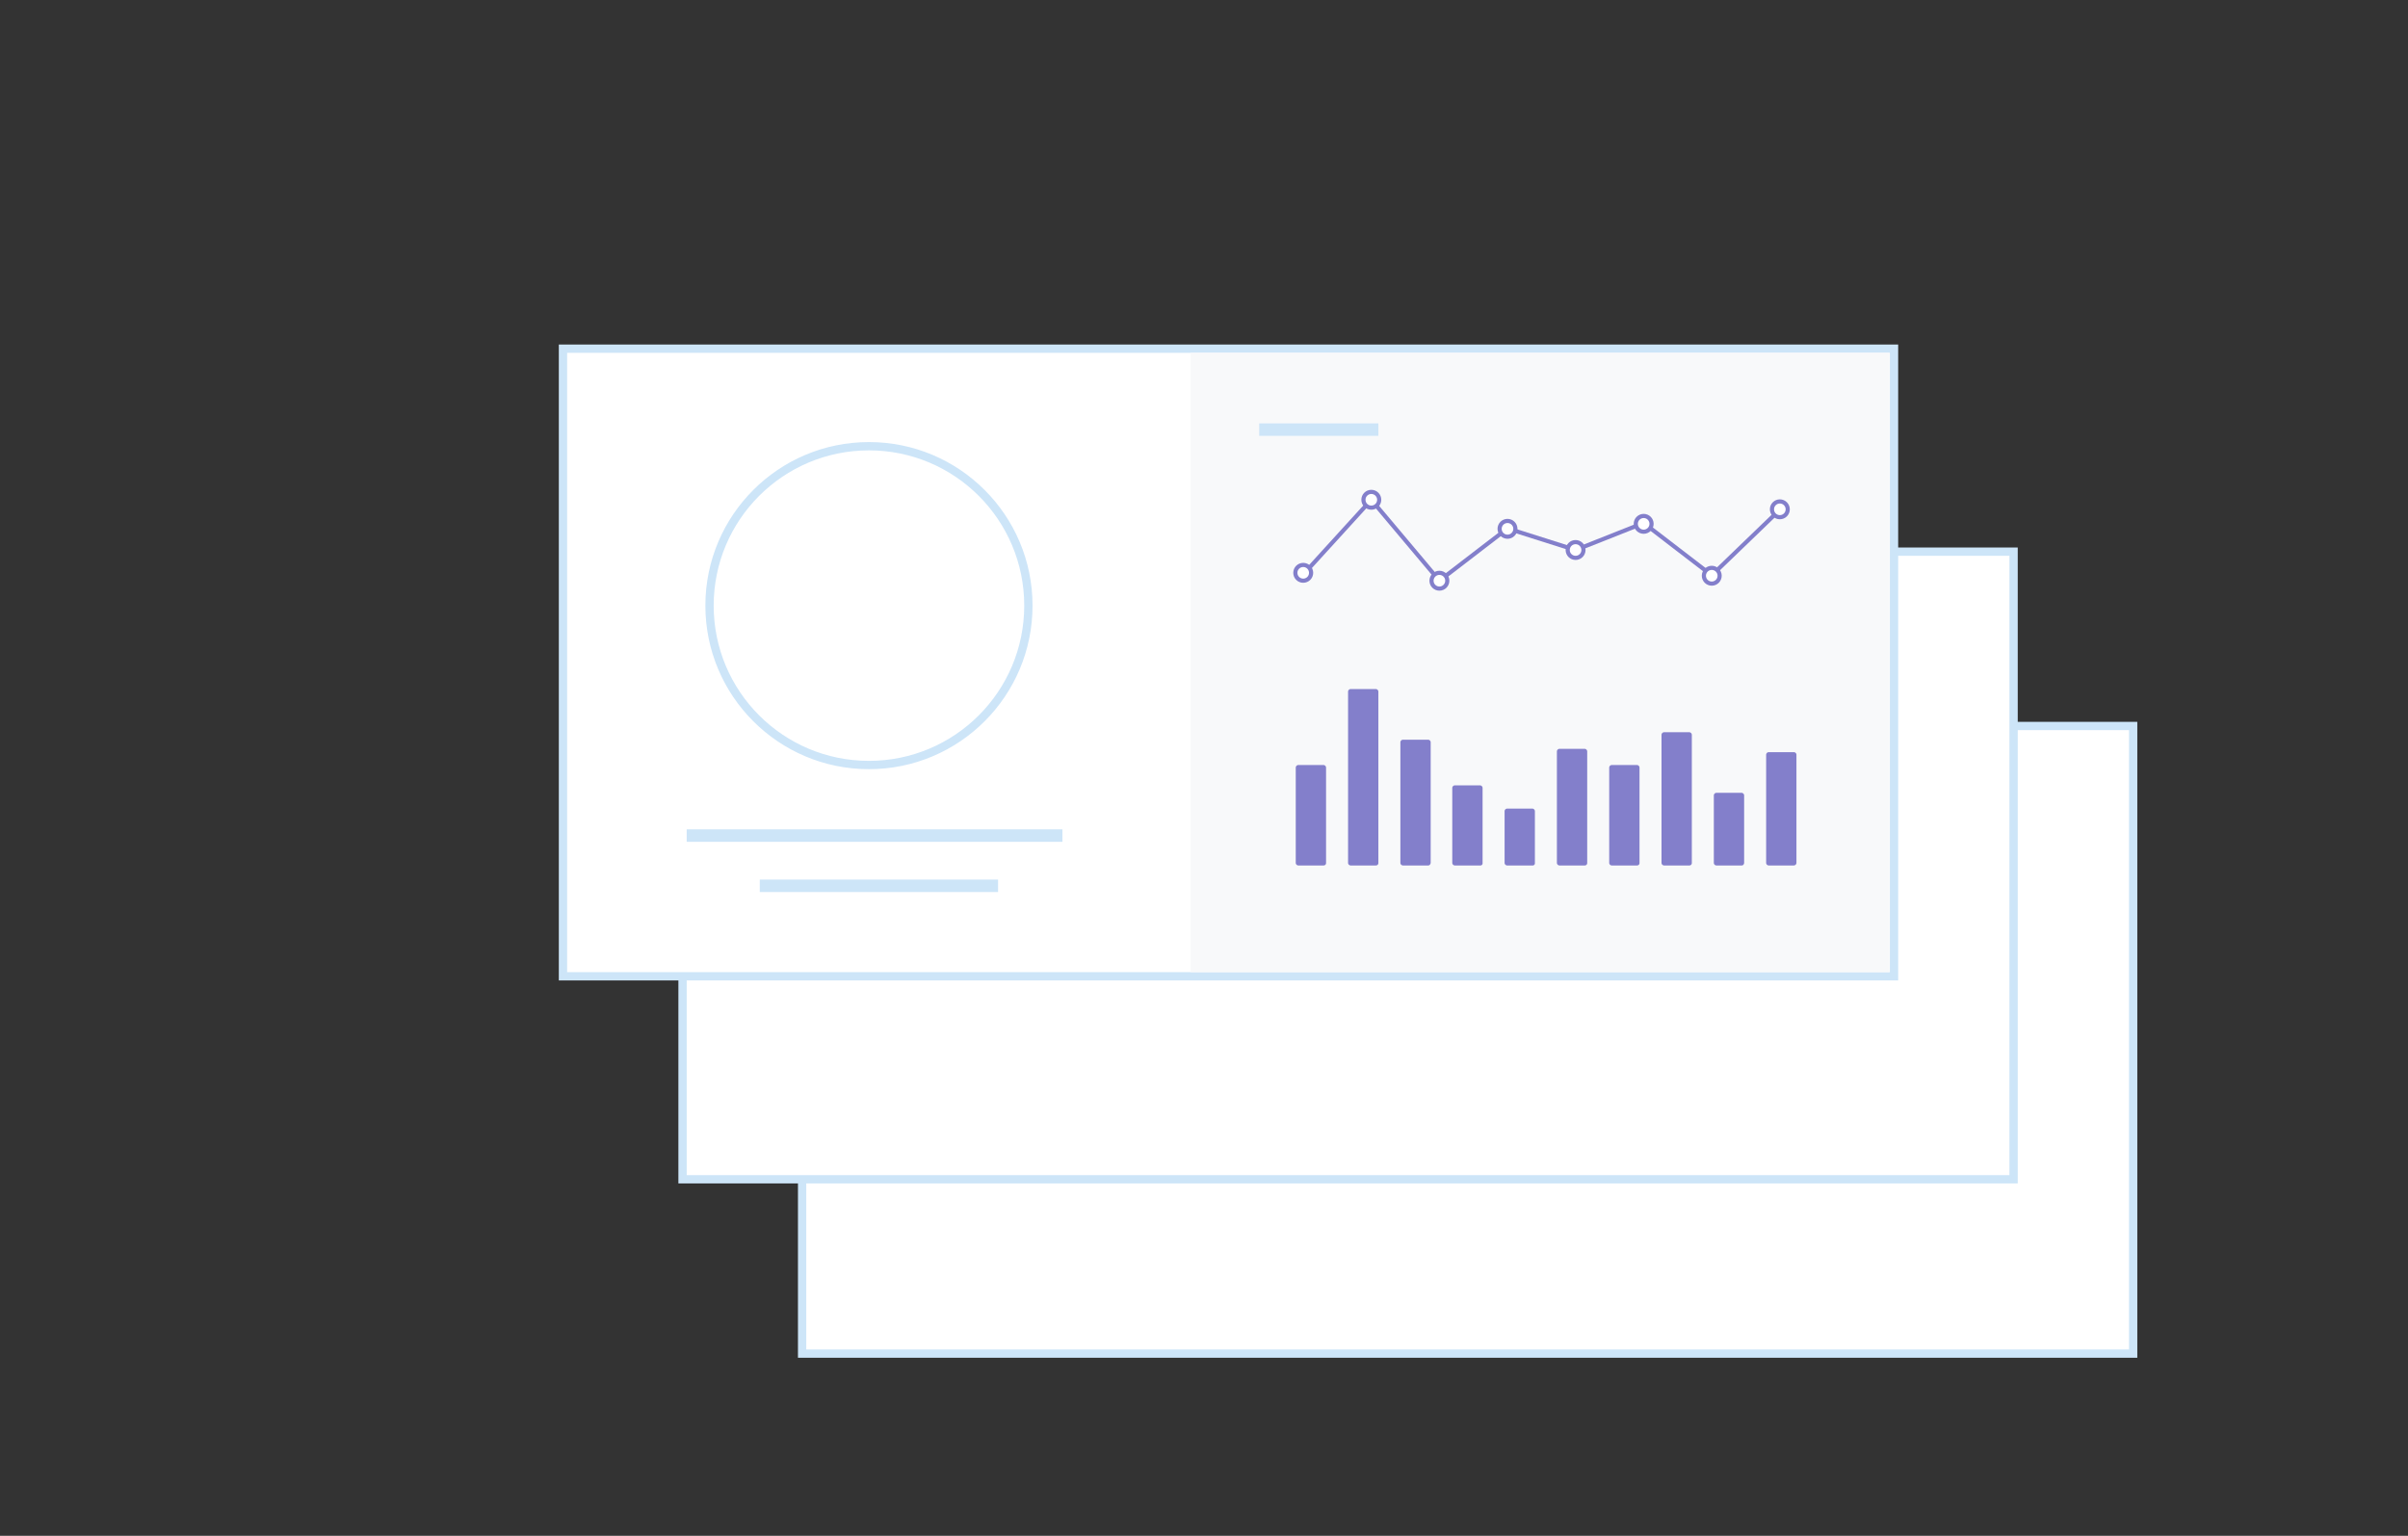 <svg id="Calque_1" data-name="Calque 1" xmlns="http://www.w3.org/2000/svg" viewBox="0 0 580 370"><rect x="0" y="0" width="580" height="370" fill="#333333" stroke="none"/><defs><style>.cls-1,.cls-6{fill:#fff;}.cls-1,.cls-3{stroke:#cde5f8;}.cls-1,.cls-3,.cls-5,.cls-6{stroke-miterlimit:10;}.cls-1{stroke-width:2px;}.cls-2{fill:#f8f9fa;}.cls-3,.cls-5{fill:none;}.cls-3{stroke-width:3px;}.cls-4{fill:#837fcb;}.cls-5,.cls-6{stroke:#837fcb;}</style></defs><title>kit2-4-purple</title><rect class="cls-1" x="193.2" y="174.9" width="320.6" height="151.2"/><rect class="cls-1" x="164.4" y="132.9" width="320.6" height="151.2"/><rect class="cls-1" x="135.6" y="84" width="320.6" height="151.2"/><rect class="cls-2" x="286.8" y="85" width="168.3" height="149.2"/><circle class="cls-1" cx="209.3" cy="145.9" r="38.4"/><line class="cls-3" x1="165.4" y1="201.3" x2="255.9" y2="201.3"/><line class="cls-3" x1="183" y1="213.4" x2="240.4" y2="213.4"/><line class="cls-3" x1="303.3" y1="103.5" x2="332" y2="103.5"/><path class="cls-4" d="M318.8,208.5h-6.1a.65.65,0,0,1-.6-.6v-23a.65.65,0,0,1,.6-.6h6.1a.65.65,0,0,1,.6.6v23A.58.58,0,0,1,318.8,208.5Z"/><path class="cls-4" d="M331.4,208.5h-6.1a.65.65,0,0,1-.6-.6V166.6a.65.65,0,0,1,.6-.6h6.1a.65.65,0,0,1,.6.6v41.3A.58.58,0,0,1,331.4,208.5Z"/><path class="cls-4" d="M344,208.5h-6.1a.65.65,0,0,1-.6-.6V178.8a.65.65,0,0,1,.6-.6H344a.65.65,0,0,1,.6.6v29.1Q344.45,208.5,344,208.5Z"/><path class="cls-4" d="M356.5,208.5h-6.1a.65.65,0,0,1-.6-.6V189.8a.65.65,0,0,1,.6-.6h6.1a.65.65,0,0,1,.6.6v18.1A.53.53,0,0,1,356.5,208.5Z"/><path class="cls-4" d="M369.1,208.5H363a.65.65,0,0,1-.6-.6V195.4a.65.65,0,0,1,.6-.6h6.1a.65.65,0,0,1,.6.6v12.5A.53.53,0,0,1,369.1,208.5Z"/><path class="cls-4" d="M381.7,208.5h-6.1a.65.65,0,0,1-.6-.6V181a.65.65,0,0,1,.6-.6h6.1a.65.65,0,0,1,.6.6v26.9A.58.58,0,0,1,381.7,208.5Z"/><path class="cls-4" d="M394.3,208.5h-6.1a.65.65,0,0,1-.6-.6v-23a.65.65,0,0,1,.6-.6h6.1a.65.65,0,0,1,.6.6v23A.58.58,0,0,1,394.3,208.5Z"/><path class="cls-4" d="M406.9,208.5h-6.1a.65.65,0,0,1-.6-.6V177a.65.65,0,0,1,.6-.6h6.1a.65.65,0,0,1,.6.6v30.9A.58.58,0,0,1,406.9,208.5Z"/><path class="cls-4" d="M419.5,208.5h-6.1a.65.65,0,0,1-.6-.6V191.6a.65.65,0,0,1,.6-.6h6.1a.65.65,0,0,1,.6.6v16.3Q420,208.5,419.5,208.5Z"/><path class="cls-4" d="M432,208.5h-6a.65.65,0,0,1-.6-.6V181.8a.65.65,0,0,1,.6-.6h6.1a.65.65,0,0,1,.6.6v26.1A.66.66,0,0,1,432,208.5Z"/><polyline class="cls-5" points="313.9 138.4 330.3 120.4 346.7 139.9 363.1 127.3 379.5 132.5 395.9 126 412.3 138.6 428.7 122.8"/><circle class="cls-6" cx="313.9" cy="138" r="1.9"/><circle class="cls-6" cx="330.3" cy="120.4" r="1.9"/><circle class="cls-6" cx="346.7" cy="139.9" r="1.9"/><circle class="cls-6" cx="363.1" cy="127.4" r="1.9"/><circle class="cls-6" cx="379.5" cy="132.5" r="1.9"/><circle class="cls-6" cx="395.9" cy="126.2" r="1.9"/><circle class="cls-6" cx="412.3" cy="138.7" r="1.9"/><circle class="cls-6" cx="428.7" cy="122.7" r="1.9"/></svg>